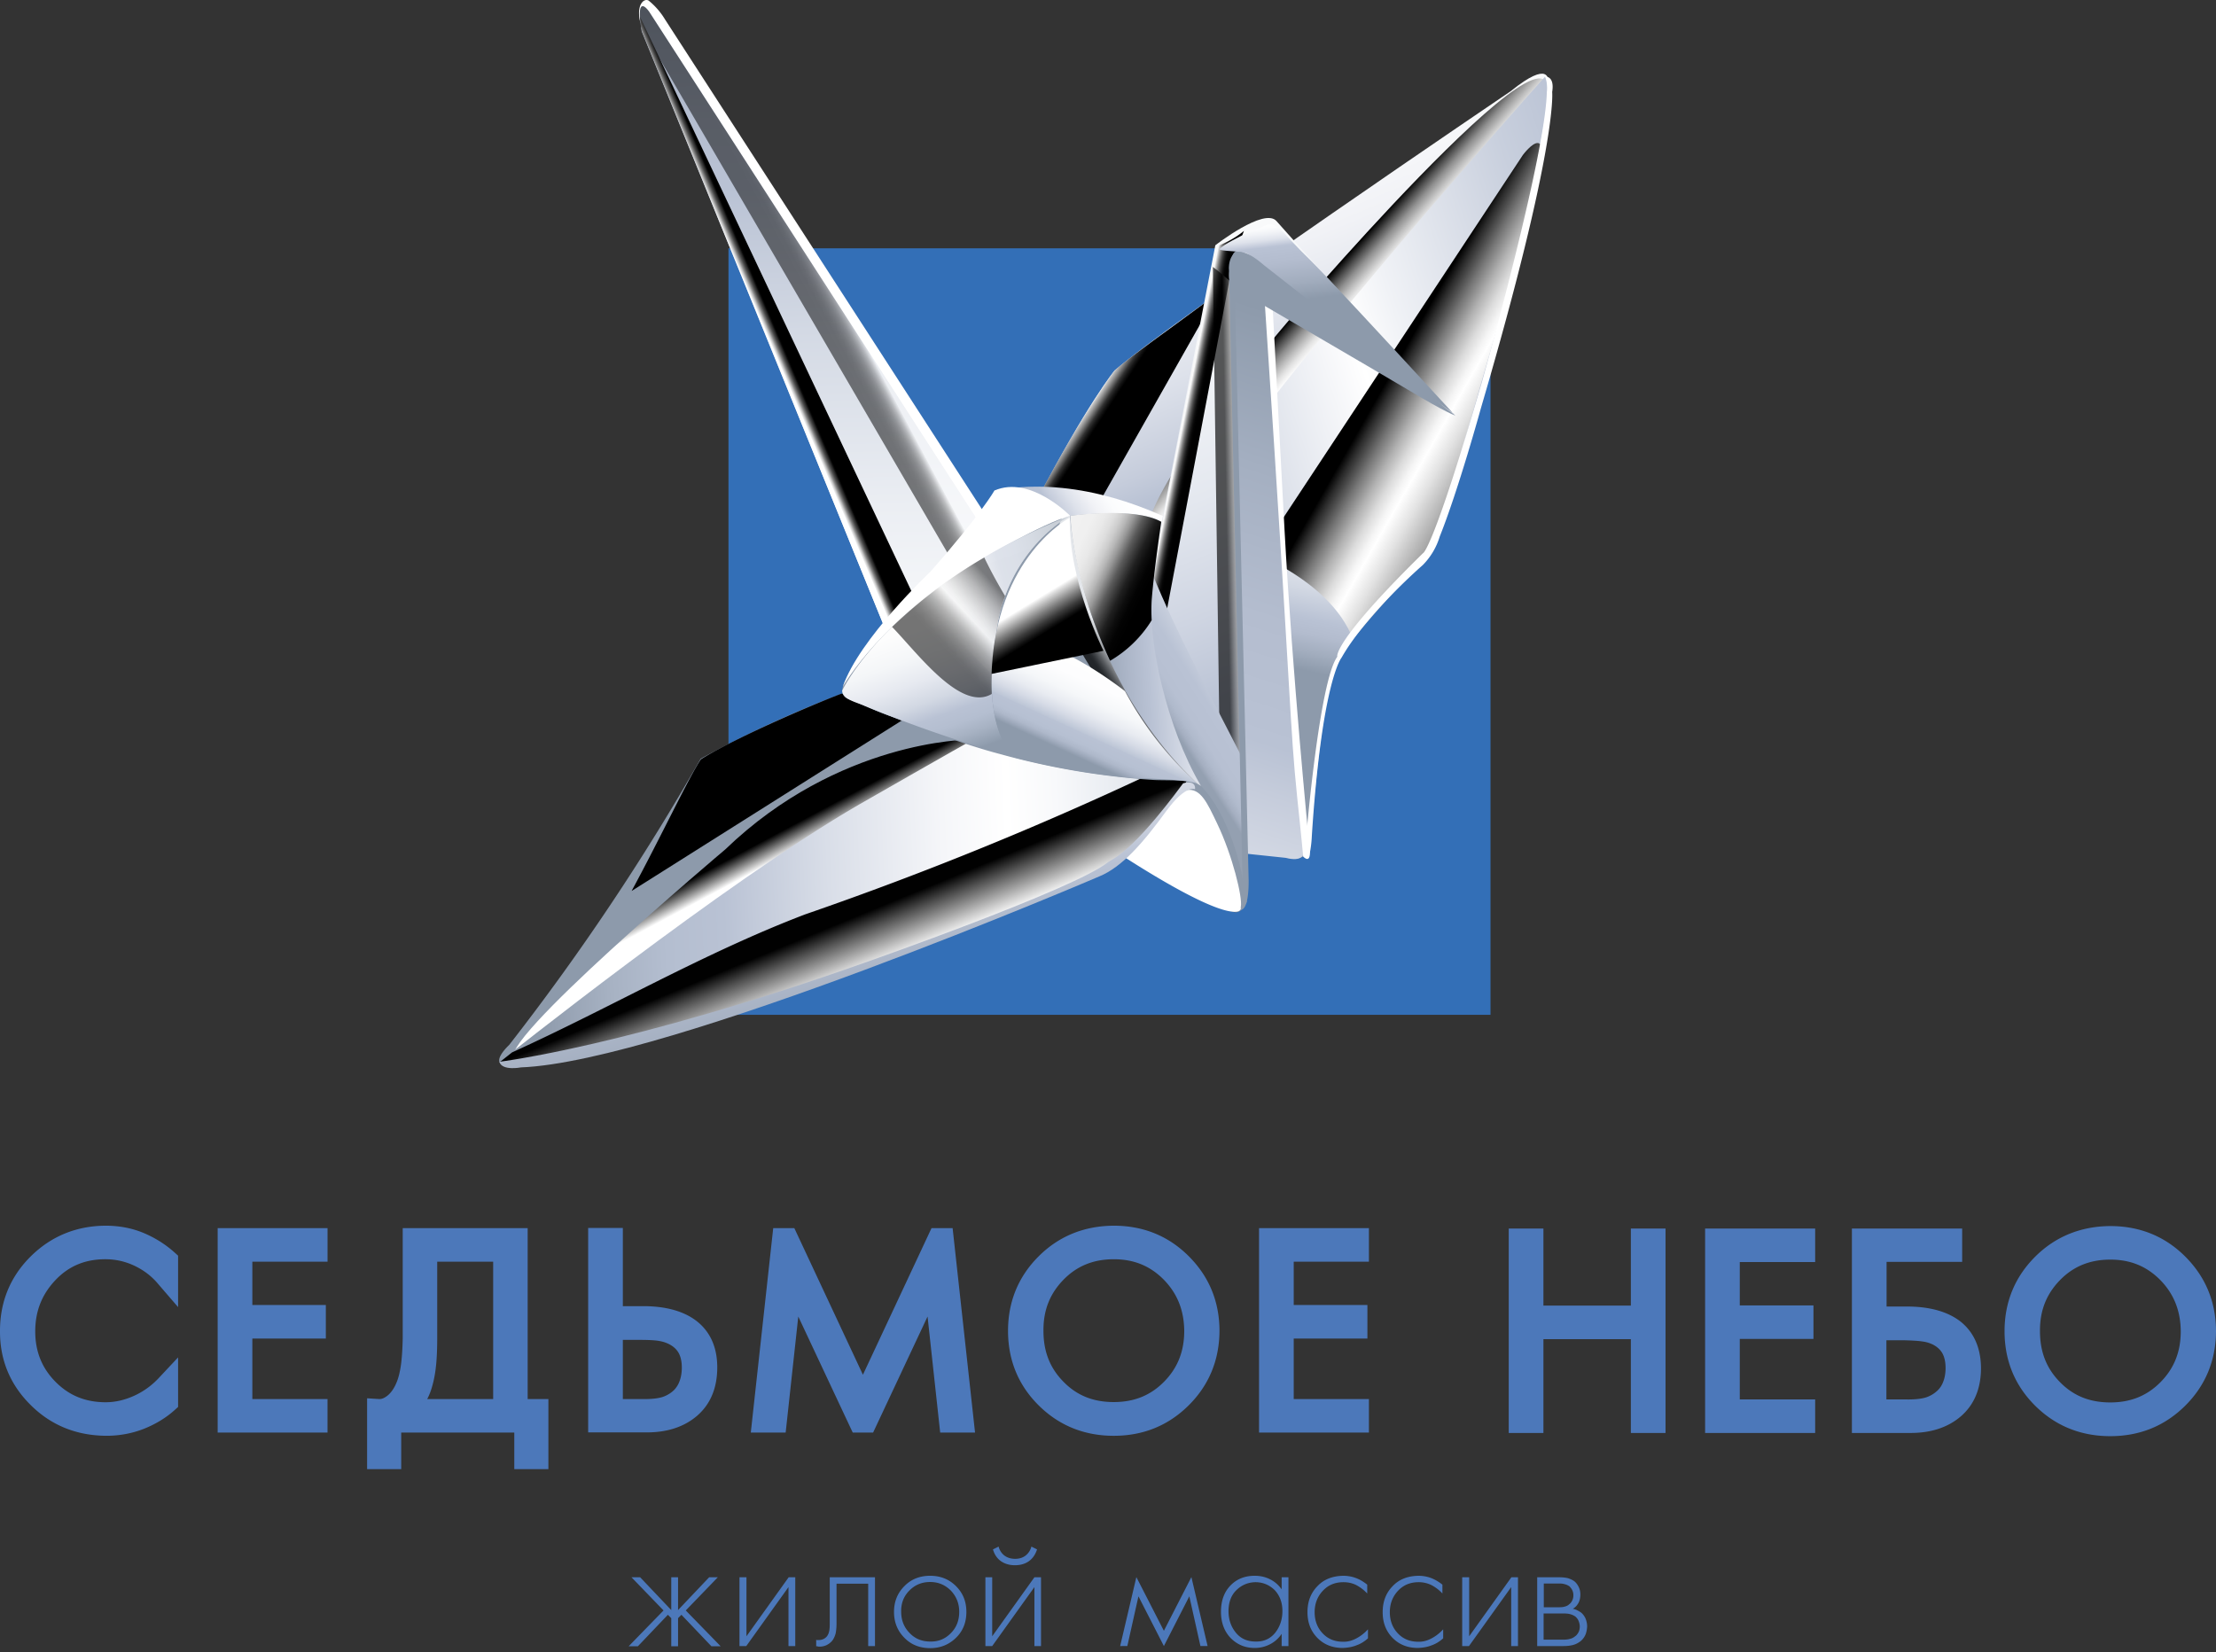 <svg width="401" height="299" fill="none" xmlns="http://www.w3.org/2000/svg"><rect width="100%" height="100%" fill="#333333" stroke="none"/><path d="M121.47 285.464h1.228v5.934l5.627-5.934h1.568l-5.797 6.002 6.309 6.48h-1.671l-5.422-5.695-.614.613v5.082h-1.228v-5.082l-.614-.613-5.422 5.695h-1.671l6.309-6.48-5.797-6.002h1.568l5.627 5.934v-5.934zm12.379 0h1.228v10.674l7.638-10.674h1.194v12.447h-1.228v-10.673l-7.638 10.673h-1.228v-12.447h.034zm44.468 0h1.228v10.674l7.639-10.674h1.193v12.447h-1.193v-10.673l-7.639 10.673h-1.228v-12.447zm86.311 0h1.228v10.674l7.639-10.674h1.193v12.447h-1.227v-10.673l-7.639 10.673h-1.228v-12.447h.034zm-106.294 0v12.447h-1.228v-11.287h-5.729v7.195c0 .75-.068 1.364-.17 1.842-.137.477-.307.852-.546 1.193-.273.375-.648.648-1.023.853a2.938 2.938 0 01-1.33.307c-.102 0-.204 0-.307-.034-.102-.034-.204-.034-.307-.034v-1.16a.437.437 0 00.205.034h.239c.341 0 .648-.068.92-.204.273-.137.512-.341.682-.614.137-.205.239-.478.307-.785.069-.307.103-.784.103-1.398v-8.355h8.184zm9.992-.273c1.841 0 3.41.614 4.672 1.876 1.261 1.262 1.875 2.796 1.875 4.672 0 1.875-.614 3.444-1.875 4.672-1.262 1.227-2.797 1.875-4.672 1.875-1.876 0-3.444-.613-4.672-1.875-1.228-1.228-1.876-2.797-1.876-4.672 0-1.842.614-3.41 1.876-4.672 1.228-1.262 2.796-1.876 4.672-1.876zm0 11.902c1.5.034 2.728-.478 3.751-1.535 1.023-1.023 1.5-2.319 1.5-3.853 0-1.501-.511-2.762-1.5-3.82-1.023-1.023-2.251-1.568-3.751-1.568-1.501 0-2.762.511-3.785 1.568-1.024 1.023-1.501 2.319-1.467 3.82 0 1.534.512 2.796 1.501 3.819.989 1.057 2.25 1.569 3.751 1.569zm15.38-14.971c.75 0 1.398-.204 1.909-.614a2.97 2.97 0 001.023-1.602l1.023.511c-.307.955-.818 1.671-1.5 2.148-.682.478-1.535.717-2.489.717-.989 0-1.808-.239-2.524-.717-.682-.477-1.194-1.193-1.466-2.148l1.023-.511a2.97 2.97 0 001.023 1.602c.545.41 1.193.614 1.978.614zm18.994 15.789l2.933-12.481 4.979 9.719 4.979-9.719 2.932 12.481h-1.296l-2.012-9.002-4.603 9.002-4.604-9.002-2.012 9.002H202.7zm29.225-10.264v-2.183h1.228v12.447h-1.228v-2.216a5.498 5.498 0 01-2.08 1.875 5.94 5.94 0 01-2.796.682c-1.706 0-3.138-.579-4.331-1.773-1.16-1.194-1.774-2.796-1.774-4.774 0-1.944.546-3.513 1.671-4.706 1.126-1.194 2.592-1.808 4.434-1.808.988 0 1.909.205 2.728.614.852.409 1.568 1.023 2.148 1.842zm-4.774-1.296c-1.33.034-2.455.511-3.41 1.432-.955.921-1.433 2.217-1.433 3.819 0 1.501.444 2.797 1.33 3.888.887 1.091 2.081 1.603 3.581 1.603 1.5.034 2.66-.512 3.547-1.603.852-1.091 1.295-2.387 1.295-3.922 0-1.534-.477-2.796-1.398-3.785-.989-.955-2.148-1.432-3.512-1.432zm20.256.443v1.603a7.435 7.435 0 00-1.943-1.501c-.717-.375-1.535-.545-2.353-.545-1.535 0-2.763.511-3.752 1.569-.954 1.023-1.466 2.318-1.466 3.853 0 1.535.477 2.796 1.432 3.819.955 1.023 2.183 1.535 3.683 1.535.819.034 1.603-.171 2.387-.58a7.624 7.624 0 002.149-1.671v1.637c-.614.546-1.296.989-2.08 1.262-.751.307-1.603.443-2.49.477-1.875 0-3.41-.614-4.604-1.841-1.193-1.228-1.773-2.762-1.773-4.638s.58-3.444 1.773-4.672c1.16-1.262 2.763-1.875 4.706-1.91.785 0 1.569.137 2.285.41.75.272 1.398.682 2.046 1.193zm13.607 0v1.603a7.423 7.423 0 00-1.944-1.501 5.175 5.175 0 00-2.352-.545c-1.535 0-2.763.511-3.752 1.569-.955 1.023-1.466 2.318-1.466 3.853 0 1.535.477 2.796 1.432 3.819.955 1.023 2.183 1.535 3.683 1.535.819.034 1.603-.171 2.387-.58a7.624 7.624 0 002.149-1.671v1.637c-.614.546-1.296.989-2.081 1.262-.75.307-1.602.443-2.489.477-1.875 0-3.41-.614-4.604-1.841-1.193-1.228-1.773-2.762-1.773-4.638s.58-3.444 1.773-4.672c1.16-1.262 2.763-1.875 4.706-1.91.785 0 1.569.137 2.285.41.716.272 1.398.682 2.046 1.193zm17.153-1.33h4.058c.613 0 1.125.069 1.534.171.409.136.784.307 1.126.545.341.273.579.614.784 1.024.204.409.307.852.307 1.364 0 .579-.103 1.091-.341 1.534-.239.443-.58.819-1.023 1.057.273.069.545.137.784.273.273.137.512.273.75.443.341.307.614.682.785 1.092.17.443.272.886.272 1.398-.034.58-.136 1.125-.341 1.569a3.17 3.17 0 01-.886 1.125c-.375.273-.785.511-1.296.648-.512.136-1.091.204-1.773.204h-4.74v-12.447zm1.193 5.423h2.83c.376 0 .717-.035 1.024-.137.272-.068.545-.205.75-.409.238-.171.409-.409.545-.682a2.07 2.07 0 00.205-.955 2.13 2.13 0 00-.205-.921 2.85 2.85 0 00-.545-.716c-.239-.136-.478-.273-.785-.341-.306-.102-.613-.136-.989-.136h-2.83v4.297zm0 5.865h3.513c.443 0 .852-.034 1.193-.136a2.12 2.12 0 00.921-.444c.273-.17.477-.443.648-.75.17-.307.238-.682.238-1.125a3.016 3.016 0 00-.238-.989 2.124 2.124 0 00-.58-.751 3.083 3.083 0 00-.887-.409c-.341-.102-.784-.136-1.33-.136h-3.512v4.74h.034zm15.755-60.462h-15.823v-13.947h-6.275v37h6.275V242.36h15.823v16.983h6.275v-37h-6.275v13.947zm13.436 23.053h19.915v-6.07h-13.641v-10.947h13.334v-6.07h-13.334v-7.843h13.641v-6.07h-19.915v37zm46.275-20.12c-2.285-1.807-5.559-2.762-9.753-2.762h-3.683v-8.082h13.675v-6.036h-19.95v37h10.64c3.717 0 6.786-1.023 9.105-3.035 2.387-2.08 3.615-5.013 3.615-8.73-.034-3.615-1.262-6.411-3.649-8.355zm-4.229 12.447a5.47 5.47 0 01-2.046 1.228c-.852.273-2.114.409-3.683.375h-3.512v-10.708h3.069c1.569.034 2.762.102 3.581.239a5.963 5.963 0 011.773.545c.784.41 1.33.921 1.705 1.569.375.682.58 1.569.58 2.66 0 .921-.137 1.739-.41 2.455-.238.648-.579 1.194-1.057 1.637zm44.845-24.246c-3.683-3.683-8.253-5.525-13.573-5.525-5.354.034-9.957 1.91-13.606 5.559-3.649 3.649-5.525 8.184-5.525 13.47 0 5.32 1.876 9.855 5.559 13.504 3.683 3.649 8.252 5.49 13.572 5.49 5.32 0 9.856-1.841 13.538-5.49 3.683-3.649 5.559-8.184 5.593-13.47 0-5.32-1.875-9.855-5.558-13.538zm-22.678 4.262c2.421-2.489 5.422-3.717 9.105-3.717 3.683 0 6.616 1.228 9.071 3.717 2.456 2.524 3.649 5.559 3.683 9.242 0 3.717-1.193 6.718-3.649 9.207-2.455 2.49-5.422 3.683-9.105 3.683-3.717 0-6.684-1.193-9.105-3.683-2.455-2.489-3.615-5.49-3.615-9.207-.034-3.717 1.16-6.718 3.615-9.242zM26.02 223.161c-2.114-.887-4.433-1.33-6.923-1.33-5.285.034-9.855 1.909-13.538 5.558S0 235.573 0 240.859c-.034 5.218 1.808 9.719 5.525 13.402 3.683 3.683 8.287 5.559 13.709 5.593 2.353 0 4.603-.409 6.718-1.228 2.08-.818 3.99-1.944 5.592-3.376l.682-.614v-8.968l-3.546 3.785a14.083 14.083 0 01-4.433 3.171c-1.671.75-3.376 1.16-5.116 1.16-3.683 0-6.65-1.228-9.105-3.717-2.455-2.49-3.649-5.491-3.649-9.106 0-3.648 1.194-6.683 3.65-9.275 2.42-2.558 5.387-3.785 9.036-3.785 1.808 0 3.547.375 5.218 1.159 1.67.784 3.137 1.876 4.33 3.308l3.615 4.194v-9.309l-.682-.614c-1.602-1.432-3.444-2.592-5.524-3.478zm13.368 36.113h19.88v-6.07H45.663v-10.946h13.3v-6.07h-13.3v-7.844H59.27v-6.07H39.388v37zm56.131-37H72.875v19.881c-.034 1.842-.136 3.445-.307 4.775-.17 1.227-.409 2.284-.75 3.137-.443 1.125-1.023 1.978-1.705 2.523-.818.648-1.33.614-1.5.614l-2.183-.136v12.822h6.172v-6.616h20.461v6.616h6.173v-12.686h-3.751v-30.93h.034zm-6.275 6.07v24.86H77.31c.17-.341.34-.682.477-1.057l.034-.068c.443-1.194.784-2.592.989-4.126.205-1.501.307-3.445.307-5.764v-13.845h10.128zm36.898 10.81c-2.285-1.807-5.559-2.762-9.753-2.762h-3.683V222.24h-6.275v37h10.64c3.717 0 6.786-1.023 9.105-3.035 2.387-2.08 3.615-5.013 3.615-8.73 0-3.581-1.228-6.377-3.649-8.321zm-4.195 12.447a5.462 5.462 0 01-2.046 1.228c-.852.273-2.114.409-3.683.375h-3.512v-10.708h3.069c2.012 0 3.035.103 3.547.205a6.016 6.016 0 011.773.58c.784.409 1.33.92 1.705 1.568.375.682.58 1.569.58 2.66 0 .921-.137 1.739-.41 2.456a4.438 4.438 0 01-1.023 1.636zm93.166-24.246c-3.683-3.683-8.253-5.524-13.572-5.524-5.388.034-9.958 1.909-13.607 5.558-3.649 3.649-5.524 8.184-5.524 13.47 0 5.32 1.875 9.856 5.558 13.504 3.683 3.649 8.253 5.491 13.573 5.491 5.319 0 9.855-1.842 13.538-5.491 3.683-3.648 5.558-8.184 5.593-13.47 0-5.32-1.876-9.855-5.559-13.538zm-22.677 4.263c2.421-2.49 5.422-3.717 9.105-3.717 3.683 0 6.615 1.227 9.071 3.717 2.455 2.523 3.648 5.558 3.683 9.241 0 3.717-1.194 6.718-3.649 9.208-2.456 2.489-5.422 3.683-9.105 3.683-3.717 0-6.684-1.194-9.105-3.683-2.456-2.49-3.615-5.491-3.615-9.208-.034-3.717 1.159-6.718 3.615-9.241zm55.278-3.274v-6.07h-19.881v37h19.881v-6.07h-13.606v-10.946h13.333v-6.07h-13.333v-7.844h13.606zm-91.562 20.461l-12.413-26.531h-3.82l-4.058 37h6.309l2.285-21.006 9.855 21.006h3.683l9.856-21.006 2.284 21.006h6.309l-4.058-37h-3.819l-12.413 26.531z" fill="#4C78BA"/><path d="M269.717 44.943H131.823v138.723h137.894V44.943z" fill="#336FB7"/><path d="M224.861 147.44c7.673 12.169 12.075 6.777 12.075 6.777s2.282-28.799 4.714-34.158c3.024-6.691 15.207-17.052 17.563-20.225 0 0 22.794-66.79 20.933-85.196 0 0 .387-3.93-6.77 1.863 0 0-61.967 41.943-71.642 50.539 0 0-4.908 5.955-14.389 24.025-.043 0 33.642 50.312 37.516 56.375z" fill="url(#paint0_linear)"/><path style="mix-blend-mode:screen" d="M201.691 67.04c2.787-2.469 9.868-7.395 18.639-13.923l-26.776 47.291-6.252-9.343c9.481-18.07 14.389-24.025 14.389-24.025z" fill="url(#paint1_linear)"/><path d="M215.659 139.98s-40.529-5.078-63.302-14.454a203.112 203.112 0 00-25.57 11.801 431.71 431.71 0 01-34.654 51.795s-6.575 6.053 5.381 2.805c24.172-6.496 63.302-15.461 105.565-37.017l12.58-14.93z" fill="url(#paint2_linear)"/><path style="mix-blend-mode:screen" d="M126.83 137.436c-2.099 3.085-7.383 14.323-12.538 23.819l49.032-30.943a46.002 46.002 0 01-10.967-4.797c-2.4.845-18.64 7.568-25.527 11.921z" fill="url(#paint3_linear)"/><path style="mix-blend-mode:screen" d="M175.173 133.874s-23.408.075-43.942 19.867c0 0-42.66 35.945-37.957 37.893.032 0 92.693-45.764 81.899-57.76z" fill="url(#paint4_linear)"/><path style="mix-blend-mode:screen" d="M207.804 97.333s-4.52-4.33 26.399-40.503c0 0 58.836-68.63 43.177-31.744 0 0-59.514 84.861-69.576 72.247z" fill="url(#paint5_linear)"/><path d="M279.596 13.87s-68.726 76.577-69.447 89.677c-.473 8.662 24.376 50.529 24.376 50.529s2.68-30.196 6.457-35.414c5.242-7.244 16.004-17.442 16.004-17.442s2.152-1.386 7.673-20.376c.021 0 18.478-62.882 14.937-66.975z" fill="url(#paint6_linear)"/><path style="mix-blend-mode:screen" d="M222.956 107.749l52.626-79.707s6.651-8.91 1.668 9.484l-18.08 62.308s-16.272 16.24-21.255 25.746l-14.959-17.831z" fill="url(#paint7_linear)"/><path d="M180.038 95.796L120.32 3.486A12.972 12.972 0 00117.392.12c-.699-.477-2.152.433-1.646 3.41 1.076 5.955 61.924 92.136 61.924 92.136l2.368.13z" fill="url(#paint8_linear)"/><path d="M231.544 106.904s-25.075-23.093-51.593-18.124c0 0 .42 16.316 6.759 15.363 6.339-.953 44.834 2.761 44.834 2.761z" fill="url(#paint9_linear)"/><path d="M221.88 98.091s17.413 5.132 22.6 16.727c0 0-5.919 8.283-8.609 27.392 0 0-1.464 21.264-7.448 3.097.086 0-18.155-46.1-6.543-47.216z" fill="url(#paint10_linear)"/><path d="M229.737 51.893l5.026 90.653c1.076 8.661 3.583 14.14-2.099 12.711l-7.092-.748-2.637-107.823 6.802 5.207z" fill="url(#paint11_linear)"/><path d="M228.896 55.217c4.973 74.521 4.445 75.452 5.844 89.148 0 0 .84 7.849 1.076 10.653 0 0 1.862 2.101 1.023-2.89 0 0-2.96-29.958-4.391-56.17l-2.152-40.351-1.4-.39z" fill="url(#paint12_linear)"/><path d="M254.575 69.606c-11.504-8.661-25.161-20.657-28.713-23.007 0 0-3.734-2.295-3.358 4.45.377 6.745 3.132 110.834 3.132 110.834s-.635 7.21-5.822 0l-17.435-26.894 17.542-90.599s8.847-6.896 11.064-4.384c9.589 10.827 30.575 33.93 32.372 35.165 0 .033-1.808-.303-8.782-5.565z" fill="url(#paint13_linear)"/><path style="mix-blend-mode:screen" d="M220.115 44.575a16.294 16.294 0 004.983-2.783l-1.905 5.132a6.088 6.088 0 00-.711 3.714l-16.928 89.299-3.229-4.905 17.79-90.458z" fill="url(#paint14_linear)"/><path style="mix-blend-mode:screen" opacity=".65" d="M222.493 50.79a2.253 2.253 0 000 .259c.377 6.745 3.132 110.834 3.132 110.834s-.517 5.954-4.52 1.645L219.48 48.31c1.076.823 2.034 1.645 3.013 2.48z" fill="url(#paint15_linear)"/><path style="mix-blend-mode:multiply" d="M208.449 103.656c4.466 11 10.665 22.336 16.531 33.855.387 14.194.656 24.371.656 24.371s-.635 7.211-5.822 0l-17.435-26.893 6.07-31.333z" fill="url(#paint16_linear)"/><path d="M178.896 97.29s-47.084-72.983-61.397-95.124c0 0-2.637-3.963-1.378 3.519l44.512 109.274s10.848-12.494 18.263-17.669z" fill="url(#paint17_linear)"/><path style="mix-blend-mode:screen" opacity=".51" d="M117.5 2.166c14.313 22.141 61.397 95.124 61.397 95.124a57.66 57.66 0 00-6.113 5.056L115.982 4.808c-.893-6.269 1.518-2.642 1.518-2.642z" fill="url(#paint18_linear)"/><path style="mix-blend-mode:screen" d="M165.95 109.145c-3.11 3.248-5.316 5.814-5.316 5.814L116.165 5.685a24.35 24.35 0 01-.333-2.61" fill="url(#paint19_linear)"/><path d="M90.39 192.208s40.895-32.642 65.088-46.609c0 0 17.499-10.036 22.6-12.862l37.667 7.243s-7.382 11.909-13.85 15.807c-6.468 3.898-43.188 20.69-95.674 33.682 0 0-7.943 3.172-15.831 2.739z" fill="url(#paint20_linear)"/><path style="mix-blend-mode:screen" d="M210.494 138.984l5.165.996s-7.382 11.909-13.85 15.807c-6.468 3.898-43.102 20.69-95.588 33.682 0 0-7.943 3.248-15.831 2.793l2.27-1.797c17.693-8.022 34.622-17.951 53.003-24.966a630.486 630.486 0 0064.831-26.515z" fill="url(#paint21_linear)"/><path d="M181.006 136.483a136.097 136.097 0 0027.572 4.666c2.325.174 6.952-.216 8.739 1.083 0 0-21.901-23.321-23.677-48.915 0 0-19.673.725-38.861 27.402 0 0-4.714 4.948-.807 5.955 0 0 16.39 7.048 27.034 9.809z" fill="url(#paint22_linear)"/><path style="mix-blend-mode:screen" opacity=".76" d="M192.478 92.981c.904.314 1.162.368 1.162.368 1.776 25.595 23.676 48.915 23.676 48.915a3.405 3.405 0 00-.516-.292c-15.035-12.483-31.759-32.545-24.322-48.991z" fill="url(#paint23_linear)"/><path d="M193.651 93.349s-7.211-7.406-13.7-4.569c0 0-2.454 4.33-11.569 14.67 0 0-12.915 12.17-15.863 20.809 0 0 7.059-12.645 25.57-23.223 0-.011 10.364-6.247 15.562-7.687z" fill="url(#paint24_linear)"/><path d="M214.777 141.983s2.647.531 5.467 5.338c3.089 5.272 6.177 14.161 4.208 17.323-.463.757-3.885 1.461-21.33-9.744a157.976 157.976 0 0011.655-12.917z" fill="url(#paint25_linear)"/><path style="mix-blend-mode:multiply" d="M193.651 93.35s-11.494 5.91-13.452 21.577c0 0-3.154 14.497 3.153 22.087a245.907 245.907 0 01-26.905-9.268c-1.679-.726-3.982-1.18-4.047-2.75-.01 0 8.825-18.795 41.251-31.647z" fill="url(#paint26_linear)"/><path style="mix-blend-mode:multiply" opacity=".48" d="M167.757 107.879a102.712 102.712 0 0125.894-14.53s-11.494 5.911-13.453 21.578a42.212 42.212 0 00-.764 7.037 81.123 81.123 0 01-11.677-14.085z" fill="url(#paint27_linear)"/><path style="mix-blend-mode:screen" opacity=".54" d="M178.111 100.895c1.141 2.393 2.421 4.699 3.767 6.984a32.26 32.26 0 00-1.69 7.048 61.791 61.791 0 00-.721 10.664c-5.618 3.346-13.582-7.579-18.037-12.126a87.205 87.205 0 0116.681-12.57z" fill="url(#paint28_linear)"/><path d="M263.357 75.203s-1.711-.53-8.201-4.439c-3.121-1.884-32.221-18.86-32.221-18.86s-1.077-6.637 1.151-6.496c2.228.14 12.118 9.203 39.271 29.795z" fill="url(#paint29_linear)"/><path style="mix-blend-mode:multiply" d="M220.685 45.094c.409-.736 4.488-2.685 4.488-2.685l3.993-1.678c1.485-.607 2.949 1.18 4.498 2.836 5.478 5.825-1.797-2.544 29.305 31.247 0 0 1.636 1.082-5.714-4.104l-22.213-17.052s-8.502-7.406-9.374-7.785c-1.108-.476-5.198-.4-4.983-.779z" fill="url(#paint30_linear)"/><path d="M193.651 93.349s12.204-1.548 16.498 1.083c0 0-1.291 8.52-1.733 14.15-.592 7.579 2.615 22.942 8.911 33.672 0 .01-20.168-15.959-23.676-48.905z" fill="url(#paint31_linear)"/><path style="mix-blend-mode:screen" d="M210.139 94.442s-1.292 8.521-1.733 14.151a31.455 31.455 0 000 3.659 21.66 21.66 0 01-7.533 7.341c-3.293-7.059-6.619-16.922-7.189-26.244-.033 0 11.526-1.69 16.455 1.093z" fill="url(#paint32_linear)"/><path d="M220.233 149.009c-1.743-3.616-2.97-6.496-5.574-6.009 0 0-1.077-3.128 2.658-.736 0 0 6.209 5.414 8.297 20.993 0 0-1.28 2.057-1.076.812.323-1.667-1.507-9.246-4.305-15.06z" fill="url(#paint33_linear)"/><path d="M214.099 141.766s2.325-.736 2.152 1.083c0 0-1.614-.931-5.144 3.854-4.305 5.923-8.093 10.232-12.172 11.91 0 0-78.24 33.563-104.671 34.57 0 0-3.433.682-3.896-1.018 0 0 23.354-2.772 66.143-17.951 0 0 38.109-13.36 43.996-18.178.914-.693 4.143-1.483 13.592-14.27z" fill="url(#paint34_linear)"/><path d="M279.596 13.87s1.765-.217 1.281 2.782c0 0 1.076 9.614-12.914 57.284 0 0-4.036 14.681-7.437 23.18a12.497 12.497 0 01-3.067 5.154s-10.224 8.867-14.69 16.749c0 0-3.552 4.114-5.381 32.21a20.8 20.8 0 01-.291 2.75c-.258 1.169-1.431 1.44-.753-2.274 0 0 2.378-28.42 5.65-32.848 0 0-1.076-2.447 15.508-18.741 0 0 1.733-.282 10.644-30.91 0 0 11.483-40.72 11.763-52.532a5.857 5.857 0 00-.313-2.805z" fill="url(#paint35_linear)"/><path d="M263.357 75.203a19.365 19.365 0 00-2.981-2.11l-32.781-24.556s-4.477-4.05-4.219.704l2.561 109.426s.28 6.009-1.474 6.02c0 0 .872-1.451.376-5.933l-2.453-110.033c0 .617-.581-6.712 6.274-.78l34.697 27.262z" fill="url(#paint36_linear)"/><path style="mix-blend-mode:multiply" d="M216.682 141.832a61.992 61.992 0 01-13.108-16.739s-18.113-14.377-23.774-7.34c0 0-2.077 13.349 3.702 19.326a133.693 133.693 0 0021.837 3.767s9.545.13 11.343.986z" fill="url(#paint37_linear)"/><path style="mix-blend-mode:screen" d="M193.587 93.685s-13.431 7.005-14.163 28.279l20.254-4.179s-6.36-12.678-6.091-24.1z" fill="url(#paint38_linear)"/><defs><linearGradient id="paint0_linear" x1="269.224" y1="124.012" x2="223.936" y2="15.117" gradientUnits="userSpaceOnUse"><stop offset=".16" stop-color="#8D9AAB"/><stop offset=".21" stop-color="#9FAABC"/><stop offset=".27" stop-color="#AEB8CA"/><stop offset=".35" stop-color="#B6C0D2"/><stop offset=".46" stop-color="#B9C2D4"/><stop offset=".5" stop-color="#C5CCDB"/><stop offset=".62" stop-color="#DEE2EB"/><stop offset=".74" stop-color="#F1F2F6"/><stop offset=".86" stop-color="#FBFCFD"/><stop offset="1" stop-color="#fff"/></linearGradient><linearGradient id="paint1_linear" x1="196.084" y1="69.584" x2="204.973" y2="75.392" gradientUnits="userSpaceOnUse"><stop offset=".29" stop-color="#F2F2F2"/><stop offset=".32" stop-color="#C2C2C2"/><stop offset=".38" stop-color="#888"/><stop offset=".43" stop-color="#575757"/><stop offset=".47" stop-color="#313131"/><stop offset=".52" stop-color="#161616"/><stop offset=".56" stop-color="#060606"/><stop offset=".58"/></linearGradient><linearGradient id="paint2_linear" x1="100600" y1="-24855.1" x2="108358" y2="-31446.2" gradientUnits="userSpaceOnUse"><stop offset=".16" stop-color="#8D9AAB"/><stop offset=".21" stop-color="#9FAABC"/><stop offset=".27" stop-color="#AEB8CA"/><stop offset=".35" stop-color="#B6C0D2"/><stop offset=".46" stop-color="#B9C2D4"/><stop offset=".5" stop-color="#C5CCDB"/><stop offset=".62" stop-color="#DEE2EB"/><stop offset=".74" stop-color="#F1F2F6"/><stop offset=".86" stop-color="#FBFCFD"/><stop offset="1" stop-color="#fff"/></linearGradient><linearGradient id="paint3_linear" x1="46473.8" y1="4491.41" x2="46290" y2="4905.9" gradientUnits="userSpaceOnUse"><stop offset=".29" stop-color="#F2F2F2"/><stop offset=".32" stop-color="#C2C2C2"/><stop offset=".38" stop-color="#888"/><stop offset=".43" stop-color="#575757"/><stop offset=".47" stop-color="#313131"/><stop offset=".52" stop-color="#161616"/><stop offset=".56" stop-color="#060606"/><stop offset=".58"/></linearGradient><linearGradient id="paint4_linear" x1="135.805" y1="165.737" x2="124.899" y2="145.307" gradientUnits="userSpaceOnUse"><stop offset=".29" stop-color="#fff"/><stop offset=".47"/></linearGradient><linearGradient id="paint5_linear" x1="246.579" y1="58.584" x2="235.987" y2="49.163" gradientUnits="userSpaceOnUse"><stop offset=".22" stop-color="#fff"/><stop offset=".26" stop-color="#F7F7F7"/><stop offset=".33" stop-color="#E2E2E2"/><stop offset=".41" stop-color="#BFBFBF"/><stop offset=".51" stop-color="#8F8F8F"/><stop offset=".61" stop-color="#515151"/><stop offset=".72" stop-color="#070707"/><stop offset=".73"/></linearGradient><linearGradient id="paint6_linear" x1="319.846" y1="63.272" x2="218.34" y2="96.355" gradientUnits="userSpaceOnUse"><stop offset=".19" stop-color="#B9C2D4"/><stop offset=".32" stop-color="#C8CFDD"/><stop offset=".58" stop-color="#F0F2F6"/><stop offset=".66" stop-color="#fff"/><stop offset=".68" stop-color="#FCFCFD"/><stop offset="1" stop-color="#C4CCDB"/></linearGradient><linearGradient id="paint7_linear" x1="278.176" y1="87.286" x2="244.283" y2="67.952" gradientUnits="userSpaceOnUse"><stop offset=".01" stop-color="#1B1B1B"/><stop offset=".02" stop-color="#242424"/><stop offset=".27" stop-color="#999"/><stop offset=".43" stop-color="#E2E2E2"/><stop offset=".51" stop-color="#fff"/><stop offset=".54" stop-color="#F5F5F5"/><stop offset=".59" stop-color="#DBDBDB"/><stop offset=".65" stop-color="#B1B1B1"/><stop offset=".72" stop-color="#767676"/><stop offset=".8" stop-color="#2B2B2B"/><stop offset=".84"/></linearGradient><linearGradient id="paint8_linear" x1="-59658.8" y1="4548.39" x2="-55665.1" y2="3966.08" gradientUnits="userSpaceOnUse"><stop offset=".16" stop-color="#8D9AAB"/><stop offset=".21" stop-color="#9FAABC"/><stop offset=".27" stop-color="#AEB8CA"/><stop offset=".35" stop-color="#B6C0D2"/><stop offset=".46" stop-color="#B9C2D4"/><stop offset=".5" stop-color="#C5CCDB"/><stop offset=".62" stop-color="#DEE2EB"/><stop offset=".74" stop-color="#F1F2F6"/><stop offset=".86" stop-color="#FBFCFD"/><stop offset="1" stop-color="#fff"/></linearGradient><linearGradient id="paint9_linear" x1="189.174" y1="109.243" x2="208.339" y2="96.217" gradientUnits="userSpaceOnUse"><stop offset=".11" stop-color="#8D9AAB"/><stop offset=".17" stop-color="#9FAABC"/><stop offset=".24" stop-color="#AEB8CA"/><stop offset=".33" stop-color="#B6C0D2"/><stop offset=".46" stop-color="#B9C2D4"/><stop offset=".5" stop-color="#C5CCDB"/><stop offset=".62" stop-color="#DEE2EB"/><stop offset=".74" stop-color="#F1F2F6"/><stop offset=".86" stop-color="#FBFCFD"/><stop offset="1" stop-color="#fff"/></linearGradient><linearGradient id="paint10_linear" x1="230.835" y1="137.16" x2="244.456" y2="72.366" gradientUnits="userSpaceOnUse"><stop offset=".25" stop-color="#8D9AAB"/><stop offset=".3" stop-color="#A2ADBE"/><stop offset=".35" stop-color="#B3BCCE"/><stop offset=".39" stop-color="#B9C2D4"/><stop offset=".47" stop-color="#D2D8E3"/><stop offset=".56" stop-color="#E6E9F0"/><stop offset=".66" stop-color="#F4F6F8"/><stop offset=".79" stop-color="#FCFDFD"/><stop offset="1" stop-color="#fff"/></linearGradient><linearGradient id="paint11_linear" x1="257.925" y1="29.519" x2="191.157" y2="231.822" gradientUnits="userSpaceOnUse"><stop offset=".16" stop-color="#8D9AAB"/><stop offset=".29" stop-color="#A4AFC1"/><stop offset=".41" stop-color="#B4BDCF"/><stop offset=".51" stop-color="#B9C2D4"/><stop offset=".55" stop-color="#C5CCDB"/><stop offset=".65" stop-color="#DEE2EB"/><stop offset=".76" stop-color="#F1F2F6"/><stop offset=".87" stop-color="#FBFCFD"/><stop offset="1" stop-color="#fff"/></linearGradient><linearGradient id="paint12_linear" x1="6179" y1="-50900.7" x2="10506.9" y2="-50003.4" gradientUnits="userSpaceOnUse"><stop offset=".16" stop-color="#8D9AAB"/><stop offset=".21" stop-color="#9FAABC"/><stop offset=".27" stop-color="#AEB8CA"/><stop offset=".35" stop-color="#B6C0D2"/><stop offset=".46" stop-color="#B9C2D4"/><stop offset=".5" stop-color="#C5CCDB"/><stop offset=".62" stop-color="#DEE2EB"/><stop offset=".74" stop-color="#F1F2F6"/><stop offset=".86" stop-color="#FBFCFD"/><stop offset="1" stop-color="#fff"/></linearGradient><linearGradient id="paint13_linear" x1="264.558" y1="168.837" x2="196.369" y2=".733" gradientUnits="userSpaceOnUse"><stop offset=".11" stop-color="#8D9AAB"/><stop offset=".14" stop-color="#9FAABC"/><stop offset=".18" stop-color="#AEB8CA"/><stop offset=".23" stop-color="#B6C0D2"/><stop offset=".3" stop-color="#B9C2D4"/><stop offset=".39" stop-color="#CFD5E2"/><stop offset=".5" stop-color="#E4E8EF"/><stop offset=".63" stop-color="#F3F5F8"/><stop offset=".78" stop-color="#FCFDFD"/><stop offset="1" stop-color="#fff"/></linearGradient><linearGradient id="paint14_linear" x1="211.139" y1="90.014" x2="215.123" y2="90.806" gradientUnits="userSpaceOnUse"><stop offset=".07" stop-color="#F9F9F9"/><stop offset=".14" stop-color="silver"/><stop offset=".21" stop-color="#8D8D8D"/><stop offset=".28" stop-color="#626262"/><stop offset=".35" stop-color="#3F3F3F"/><stop offset=".42" stop-color="#242424"/><stop offset=".49" stop-color="#101010"/><stop offset=".56" stop-color="#050505"/><stop offset=".64" stop-color="#010101"/></linearGradient><linearGradient id="paint15_linear" x1="225.012" y1="106.634" x2="217.532" y2="106.773" gradientUnits="userSpaceOnUse"><stop offset=".01" stop-color="#F2F2F2"/><stop offset=".08" stop-color="#C8C8C8"/><stop offset=".24" stop-color="#5F5F5F"/><stop offset=".38"/></linearGradient><linearGradient id="paint16_linear" x1="209.741" y1="138.594" x2="235.595" y2="122.019" gradientUnits="userSpaceOnUse"><stop offset=".19" stop-color="#94A0B1"/><stop offset=".22" stop-color="#A5AFC1"/><stop offset=".26" stop-color="#B0BACC"/><stop offset=".31" stop-color="#B7C0D2"/><stop offset=".44" stop-color="#B9C2D4"/><stop offset=".62" stop-color="#D3D9E4"/><stop offset=".86" stop-color="#F3F5F8"/><stop offset="1" stop-color="#fff"/></linearGradient><linearGradient id="paint17_linear" x1="152.615" y1="-9.137" x2="155.256" y2="143.782" gradientUnits="userSpaceOnUse"><stop offset=".01" stop-color="#8D9AAB"/><stop offset=".02" stop-color="#929FB0"/><stop offset=".11" stop-color="#A8B2C4"/><stop offset=".2" stop-color="#B5BED0"/><stop offset=".28" stop-color="#B9C2D4"/><stop offset=".45" stop-color="#D3D9E4"/><stop offset=".66" stop-color="#EBEEF3"/><stop offset=".84" stop-color="#FAFBFC"/><stop offset="1" stop-color="#fff"/></linearGradient><linearGradient id="paint18_linear" x1="149.538" y1="49.014" x2="144.121" y2="51.91" gradientUnits="userSpaceOnUse"><stop offset=".01" stop-color="#fff"/><stop offset=".03" stop-color="#E8E8E8"/><stop offset=".09" stop-color="#B8B8B8"/><stop offset=".15" stop-color="#8C8C8C"/><stop offset=".22" stop-color="#666"/><stop offset=".29" stop-color="#464646"/><stop offset=".37" stop-color="#2D2D2D"/><stop offset=".46" stop-color="#191919"/><stop offset=".55" stop-color="#0B0B0B"/><stop offset=".67" stop-color="#020202"/><stop offset=".88"/></linearGradient><linearGradient id="paint19_linear" x1="136.333" y1="59.829" x2="145.067" y2="56.111" gradientUnits="userSpaceOnUse"><stop offset=".21" stop-color="#fff"/><stop offset=".25" stop-color="#C8C8C8"/><stop offset=".29" stop-color="#828282"/><stop offset=".33" stop-color="#4A4A4A"/><stop offset=".37" stop-color="#222"/><stop offset=".39" stop-color="#090909"/><stop offset=".41"/></linearGradient><linearGradient id="paint20_linear" x1="72.688" y1="163.928" x2="221.493" y2="156.904" gradientUnits="userSpaceOnUse"><stop offset=".16" stop-color="#8D9AAB"/><stop offset=".17" stop-color="#919DAE"/><stop offset=".25" stop-color="#A7B2C3"/><stop offset=".32" stop-color="#B4BED0"/><stop offset=".39" stop-color="#B9C2D4"/><stop offset=".52" stop-color="#D9DEE8"/><stop offset=".66" stop-color="#F5F6F9"/><stop offset=".74" stop-color="#fff"/><stop offset=".8" stop-color="#F8F9FB"/><stop offset=".89" stop-color="#E5E9EF"/><stop offset=".99" stop-color="#C7CDDC"/><stop offset="1" stop-color="#C4CBDA"/></linearGradient><linearGradient id="paint21_linear" x1="158.19" y1="178.794" x2="153.156" y2="166.559" gradientUnits="userSpaceOnUse"><stop offset=".25" stop-color="#fff"/><stop offset=".41" stop-color="#CDCDCD"/><stop offset=".78" stop-color="#505050"/><stop offset="1" stop-color="#010101"/></linearGradient><linearGradient id="paint22_linear" x1="53193.8" y1="-19468" x2="52300.5" y2="-22002" gradientUnits="userSpaceOnUse"><stop offset=".16" stop-color="#8D9AAB"/><stop offset=".21" stop-color="#9FAABC"/><stop offset=".27" stop-color="#AEB8CA"/><stop offset=".35" stop-color="#B6C0D2"/><stop offset=".46" stop-color="#B9C2D4"/><stop offset=".5" stop-color="#C5CCDB"/><stop offset=".62" stop-color="#DEE2EB"/><stop offset=".74" stop-color="#F1F2F6"/><stop offset=".86" stop-color="#FBFCFD"/><stop offset="1" stop-color="#fff"/></linearGradient><linearGradient id="paint23_linear" x1="205.511" y1="117.222" x2="197.108" y2="122.698" gradientUnits="userSpaceOnUse"><stop offset=".38" stop-color="#fff"/><stop offset=".45" stop-color="#C6C6C6"/><stop offset=".54" stop-color="gray"/><stop offset=".62" stop-color="#494949"/><stop offset=".69" stop-color="#212121"/><stop offset=".74" stop-color="#090909"/><stop offset=".78"/></linearGradient><linearGradient id="paint24_linear" x1="34427.7" y1="-15931.5" x2="32823.1" y2="-15437.1" gradientUnits="userSpaceOnUse"><stop offset=".16" stop-color="#8D9AAB"/><stop offset=".21" stop-color="#9FAABC"/><stop offset=".27" stop-color="#AEB8CA"/><stop offset=".35" stop-color="#B6C0D2"/><stop offset=".46" stop-color="#B9C2D4"/><stop offset=".5" stop-color="#C5CCDB"/><stop offset=".62" stop-color="#DEE2EB"/><stop offset=".74" stop-color="#F1F2F6"/><stop offset=".86" stop-color="#FBFCFD"/><stop offset="1" stop-color="#fff"/></linearGradient><linearGradient id="paint25_linear" x1="17604.1" y1="-9215.38" x2="17488.6" y2="-7252.16" gradientUnits="userSpaceOnUse"><stop offset=".16" stop-color="#8D9AAB"/><stop offset=".21" stop-color="#9FAABC"/><stop offset=".27" stop-color="#AEB8CA"/><stop offset=".35" stop-color="#B6C0D2"/><stop offset=".46" stop-color="#B9C2D4"/><stop offset=".5" stop-color="#C5CCDB"/><stop offset=".62" stop-color="#DEE2EB"/><stop offset=".74" stop-color="#F1F2F6"/><stop offset=".86" stop-color="#FBFCFD"/><stop offset="1" stop-color="#fff"/></linearGradient><linearGradient id="paint26_linear" x1="183.75" y1="139.731" x2="170.534" y2="102.678" gradientUnits="userSpaceOnUse"><stop offset=".16" stop-color="#8D9AAB"/><stop offset=".17" stop-color="#919EAF"/><stop offset=".24" stop-color="#A7B2C3"/><stop offset=".3" stop-color="#B4BED0"/><stop offset=".36" stop-color="#B9C2D4"/><stop offset=".44" stop-color="#D2D8E3"/><stop offset=".54" stop-color="#E6E9F0"/><stop offset=".65" stop-color="#F4F6F8"/><stop offset=".78" stop-color="#FDFDFD"/><stop offset="1" stop-color="#fff"/></linearGradient><linearGradient id="paint27_linear" x1="193.995" y1="105.562" x2="165.71" y2="113.421" gradientUnits="userSpaceOnUse"><stop offset=".01" stop-color="#8D9AAB"/><stop offset=".03" stop-color="#919EAF"/><stop offset=".16" stop-color="#A7B2C3"/><stop offset=".29" stop-color="#B4BED0"/><stop offset=".4" stop-color="#B9C2D4"/><stop offset=".48" stop-color="#CED4E1"/><stop offset=".58" stop-color="#E3E7EE"/><stop offset=".69" stop-color="#F3F5F8"/><stop offset=".82" stop-color="#FCFDFD"/><stop offset="1" stop-color="#fff"/></linearGradient><linearGradient id="paint28_linear" x1="182.502" y1="108.247" x2="171.68" y2="118.24" gradientUnits="userSpaceOnUse"><stop offset=".01" stop-color="#191919"/><stop offset=".08" stop-color="#474747"/><stop offset=".19" stop-color="#838383"/><stop offset=".3" stop-color="#B3B3B3"/><stop offset=".39" stop-color="#D5D5D5"/><stop offset=".46" stop-color="#EAEAEA"/><stop offset=".51" stop-color="#F2F2F2"/><stop offset=".52" stop-color="#EBEBEB"/><stop offset=".6" stop-color="#AEAEAE"/><stop offset=".67" stop-color="#797979"/><stop offset=".75" stop-color="#4D4D4D"/><stop offset=".82" stop-color="#2C2C2C"/><stop offset=".89" stop-color="#141414"/><stop offset=".95" stop-color="#050505"/><stop offset="1"/></linearGradient><linearGradient id="paint29_linear" x1="29809.5" y1="-12894.5" x2="30633.6" y2="-14737.8" gradientUnits="userSpaceOnUse"><stop offset=".16" stop-color="#8D9AAB"/><stop offset=".21" stop-color="#9FAABC"/><stop offset=".27" stop-color="#AEB8CA"/><stop offset=".35" stop-color="#B6C0D2"/><stop offset=".46" stop-color="#B9C2D4"/><stop offset=".5" stop-color="#C5CCDB"/><stop offset=".62" stop-color="#DEE2EB"/><stop offset=".74" stop-color="#F1F2F6"/><stop offset=".86" stop-color="#FBFCFD"/><stop offset="1" stop-color="#fff"/></linearGradient><linearGradient id="paint30_linear" x1="246.946" y1="53.082" x2="244.66" y2="33.776" gradientUnits="userSpaceOnUse"><stop offset=".01" stop-color="#8D9AAB"/><stop offset=".17" stop-color="#A1ACBD"/><stop offset=".38" stop-color="#B3BCCE"/><stop offset=".53" stop-color="#B9C2D4"/><stop offset=".55" stop-color="#C4CBDB"/><stop offset=".6" stop-color="#DEE2EB"/><stop offset=".66" stop-color="#F0F2F6"/><stop offset=".71" stop-color="#FBFCFD"/><stop offset=".78" stop-color="#fff"/></linearGradient><linearGradient id="paint31_linear" x1="192.187" y1="118.673" x2="222.947" y2="116.608" gradientUnits="userSpaceOnUse"><stop offset=".16" stop-color="#8D9AAB"/><stop offset=".37" stop-color="#ABB5C7"/><stop offset=".5" stop-color="#B9C2D4"/><stop offset=".81" stop-color="#E7EAF1"/><stop offset="1" stop-color="#fff"/></linearGradient><linearGradient id="paint32_linear" x1="188.636" y1="98.795" x2="206.952" y2="107.619" gradientUnits="userSpaceOnUse"><stop stop-color="#F2F2F2"/><stop offset=".29" stop-color="#F0F0F0"/><stop offset=".39" stop-color="#E9E9E9"/><stop offset=".46" stop-color="#DEDEDE"/><stop offset=".52" stop-color="#CDCDCD"/><stop offset=".57" stop-color="#B7B7B7"/><stop offset=".62" stop-color="#999"/><stop offset=".65" stop-color="#828282"/><stop offset=".7" stop-color="#5B5B5B"/><stop offset=".76" stop-color="#3A3A3A"/><stop offset=".81" stop-color="#202020"/><stop offset=".87" stop-color="#0E0E0E"/><stop offset=".93" stop-color="#030303"/><stop offset="1"/></linearGradient><linearGradient id="paint33_linear" x1="8942.22" y1="-7840.12" x2="8799.88" y2="-9903.85" gradientUnits="userSpaceOnUse"><stop offset=".16" stop-color="#8D9AAB"/><stop offset=".21" stop-color="#9FAABC"/><stop offset=".27" stop-color="#AEB8CA"/><stop offset=".35" stop-color="#B6C0D2"/><stop offset=".46" stop-color="#B9C2D4"/><stop offset=".5" stop-color="#C5CCDB"/><stop offset=".62" stop-color="#DEE2EB"/><stop offset=".74" stop-color="#F1F2F6"/><stop offset=".86" stop-color="#FBFCFD"/><stop offset="1" stop-color="#fff"/></linearGradient><linearGradient id="paint34_linear" x1="169.366" y1="208.707" x2="147.283" y2="115.515" gradientUnits="userSpaceOnUse"><stop offset=".16" stop-color="#8D9AAB"/><stop offset=".46" stop-color="#B9C2D4"/><stop offset=".5" stop-color="#C5CCDB"/><stop offset=".62" stop-color="#DEE2EB"/><stop offset=".74" stop-color="#F1F2F6"/><stop offset=".86" stop-color="#FBFCFD"/><stop offset="1" stop-color="#fff"/></linearGradient><linearGradient id="paint35_linear" x1="32018.3" y1="-70489.2" x2="46985.7" y2="-58359.7" gradientUnits="userSpaceOnUse"><stop offset=".16" stop-color="#8D9AAB"/><stop offset=".21" stop-color="#9FAABC"/><stop offset=".27" stop-color="#AEB8CA"/><stop offset=".35" stop-color="#B6C0D2"/><stop offset=".46" stop-color="#B9C2D4"/><stop offset=".5" stop-color="#C5CCDB"/><stop offset=".62" stop-color="#DEE2EB"/><stop offset=".74" stop-color="#F1F2F6"/><stop offset=".86" stop-color="#FBFCFD"/><stop offset="1" stop-color="#fff"/></linearGradient><linearGradient id="paint36_linear" x1="31087.2" y1="-46450.8" x2="35282.1" y2="-56700.7" gradientUnits="userSpaceOnUse"><stop offset=".16" stop-color="#8D9AAB"/><stop offset=".21" stop-color="#9FAABC"/><stop offset=".27" stop-color="#AEB8CA"/><stop offset=".35" stop-color="#B6C0D2"/><stop offset=".46" stop-color="#B9C2D4"/><stop offset=".5" stop-color="#C5CCDB"/><stop offset=".62" stop-color="#DEE2EB"/><stop offset=".74" stop-color="#F1F2F6"/><stop offset=".86" stop-color="#FBFCFD"/><stop offset="1" stop-color="#fff"/></linearGradient><linearGradient id="paint37_linear" x1="196.912" y1="143.915" x2="207.305" y2="121.345" gradientUnits="userSpaceOnUse"><stop offset=".22" stop-color="#8D9AAB"/><stop offset=".25" stop-color="#9FAABC"/><stop offset=".28" stop-color="#AEB8CA"/><stop offset=".32" stop-color="#B6C0D2"/><stop offset=".39" stop-color="#B9C2D4"/><stop offset=".4" stop-color="#BEC7D7"/><stop offset=".47" stop-color="#D6DBE6"/><stop offset=".54" stop-color="#E8EBF1"/><stop offset=".63" stop-color="#F5F7F9"/><stop offset=".75" stop-color="#FDFDFE"/><stop offset="1" stop-color="#fff"/></linearGradient><linearGradient id="paint38_linear" x1="184.375" y1="104.284" x2="191.497" y2="115.95" gradientUnits="userSpaceOnUse"><stop offset=".38" stop-color="#fff"/><stop offset=".42" stop-color="#E1E1E1"/><stop offset=".57" stop-color="#828282"/><stop offset=".69" stop-color="#3C3C3C"/><stop offset=".78" stop-color="#111"/><stop offset=".82"/></linearGradient></defs></svg>